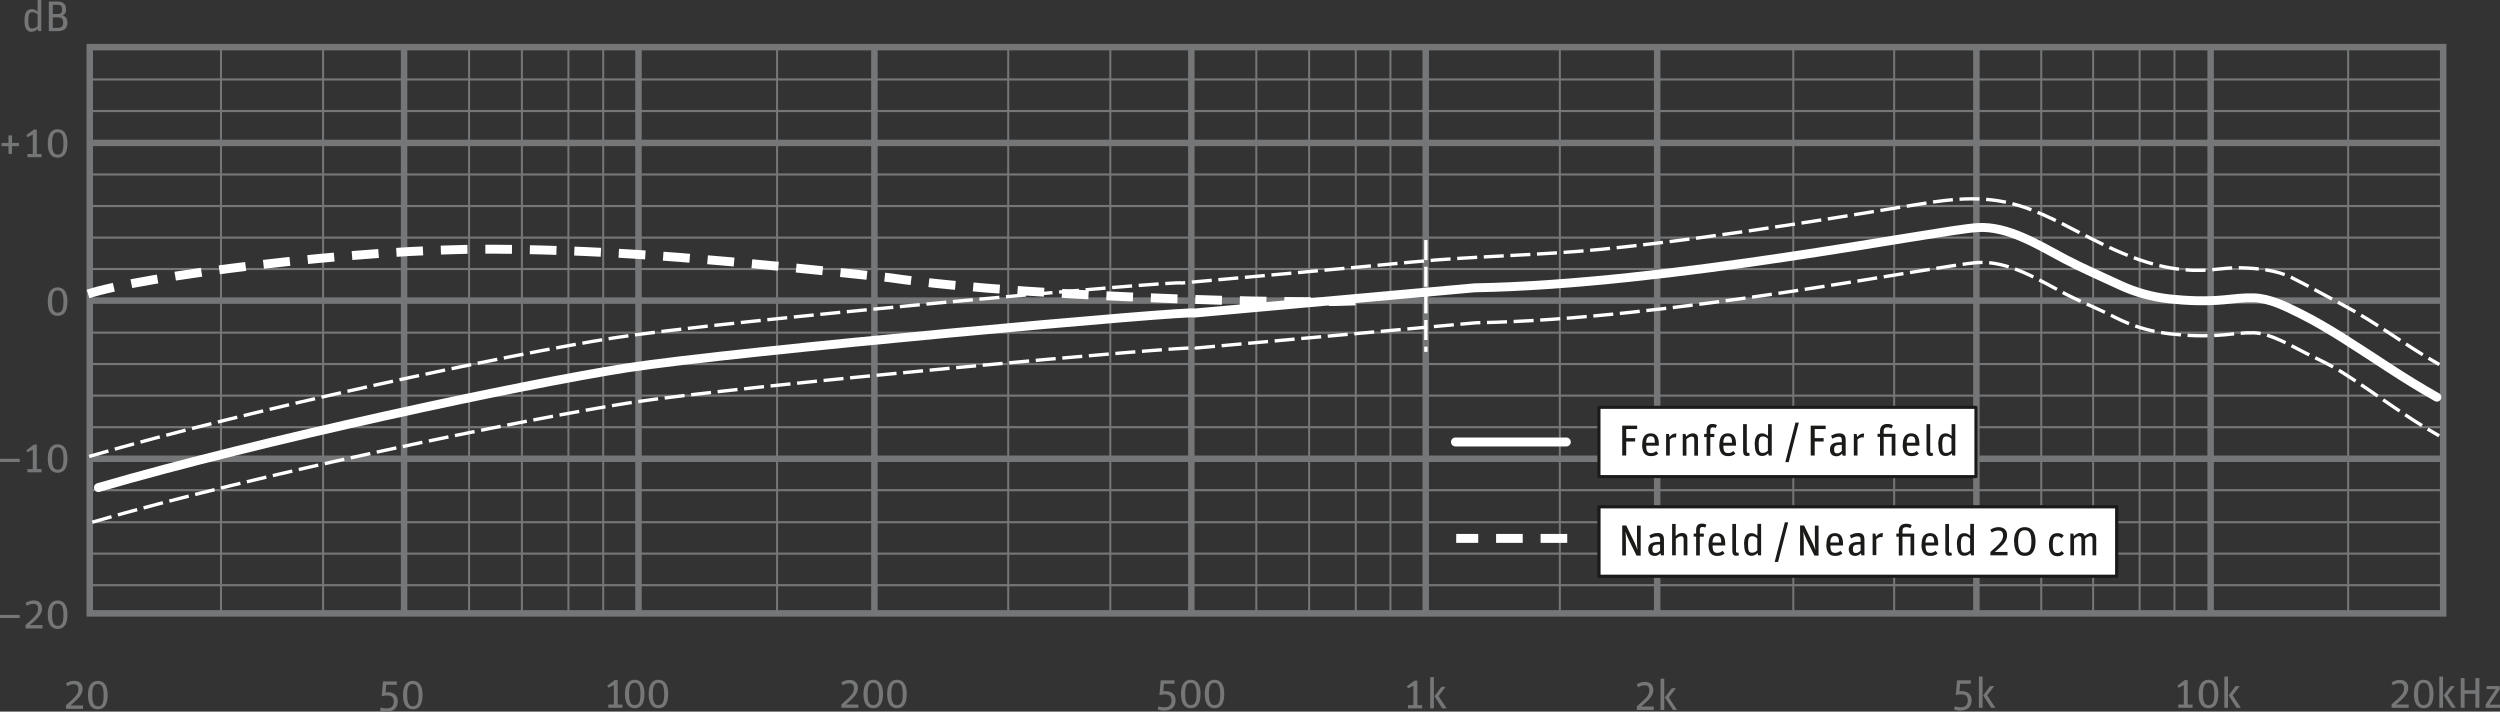 <?xml version="1.0" encoding="UTF-8"?><svg xmlns="http://www.w3.org/2000/svg" viewBox="0 0 162.34 46.21"><rect x="0" y="0" width="162.34" height="46.21" fill="#333333" stroke="none"/><defs><style>.e{stroke-width:.2px;}.e,.f,.g,.h,.i,.j{stroke-linejoin:round;}.e,.i{fill:#fff;stroke:#1a1a18;stroke-linecap:square;}.e,.i,.k{fill-rule:evenodd;}.f{stroke-dasharray:0 0 1.3 .43;stroke-width:.22px;}.f,.g,.h,.l,.m,.n,.o,.p,.q,.r,.j{fill:none;}.f,.g,.h,.j{stroke:#fff;}.s{fill:#1a1a18;}.g{stroke-width:.58px;}.g,.h{stroke-linecap:round;}.h{stroke-width:.58px;}.l{stroke-width:.42px;}.l,.m,.n,.o,.p,.q,.r{stroke:#757677;stroke-miterlimit:2.61;}.m{stroke-width:.42px;}.n{stroke-width:.42px;}.o{stroke-width:.14px;}.p{stroke-width:.42px;}.q{stroke-width:.13px;}.i{stroke-width:.21px;}.k{fill:#757677;}.r{stroke-width:.13px;}.j{stroke-dasharray:0 0 1.73 1.16;stroke-width:.58px;}</style></defs><g id="a"><polygon class="l" points="5.83 3.06 158.65 3.06 158.65 39.83 5.83 39.83 5.83 3.06 5.83 3.06"/><line class="o" x1="5.79" y1="35.95" x2="158.64" y2="35.95"/><line class="m" x1="5.79" y1="9.28" x2="158.64" y2="9.28"/><line class="m" x1="5.79" y1="19.52" x2="158.64" y2="19.52"/><line class="m" x1="5.79" y1="29.79" x2="158.64" y2="29.79"/><line class="o" x1="5.79" y1="5.16" x2="158.64" y2="5.16"/><line class="o" x1="5.79" y1="7.21" x2="158.64" y2="7.21"/><line class="o" x1="5.79" y1="11.33" x2="158.64" y2="11.33"/><line class="o" x1="5.79" y1="13.38" x2="158.64" y2="13.38"/><line class="o" x1="5.79" y1="15.43" x2="158.64" y2="15.43"/><line class="o" x1="5.79" y1="17.47" x2="158.64" y2="17.47"/><line class="o" x1="5.79" y1="21.6" x2="158.64" y2="21.6"/><line class="o" x1="5.79" y1="23.64" x2="158.64" y2="23.64"/><line class="o" x1="5.79" y1="25.69" x2="158.64" y2="25.69"/><line class="o" x1="5.79" y1="27.74" x2="158.64" y2="27.74"/><line class="o" x1="5.79" y1="31.83" x2="158.64" y2="31.83"/><line class="o" x1="5.79" y1="33.91" x2="158.64" y2="33.91"/><line class="o" x1="5.79" y1="38" x2="158.64" y2="38"/><line class="n" x1="41.46" y1="39.89" x2="41.46" y2="3.06"/><line class="n" x1="26.24" y1="39.89" x2="26.24" y2="3.06"/><line class="n" x1="56.78" y1="39.89" x2="56.78" y2="3.07"/><line class="n" x1="92.58" y1="39.81" x2="92.58" y2="2.99"/><line class="n" x1="77.36" y1="39.81" x2="77.36" y2="2.99"/><line class="p" x1="107.61" y1="39.88" x2="107.61" y2="3.07"/><line class="n" x1="143.55" y1="39.81" x2="143.55" y2="2.99"/><line class="n" x1="128.34" y1="39.81" x2="128.34" y2="2.99"/><line class="r" x1="50.46" y1="39.83" x2="50.46" y2="3.08"/><line class="q" x1="39.17" y1="39.89" x2="39.17" y2="3.06"/><line class="q" x1="36.91" y1="39.89" x2="36.91" y2="3.06"/><line class="q" x1="33.89" y1="39.89" x2="33.89" y2="3.06"/><line class="q" x1="30.46" y1="39.89" x2="30.46" y2="3.06"/><line class="q" x1="20.98" y1="39.89" x2="20.98" y2="3.06"/><line class="q" x1="14.35" y1="39.89" x2="14.35" y2="3.06"/><line class="r" x1="101.29" y1="39.83" x2="101.29" y2="3.08"/><line class="q" x1="90.29" y1="39.81" x2="90.29" y2="2.99"/><line class="q" x1="88.04" y1="39.81" x2="88.04" y2="2.99"/><line class="q" x1="85.01" y1="39.81" x2="85.01" y2="2.99"/><line class="q" x1="81.58" y1="39.81" x2="81.58" y2="2.99"/><line class="q" x1="72.1" y1="39.81" x2="72.1" y2="2.99"/><line class="q" x1="65.47" y1="39.81" x2="65.47" y2="2.99"/><line class="r" x1="152.48" y1="39.83" x2="152.48" y2="3.08"/><line class="q" x1="141.2" y1="39.81" x2="141.2" y2="2.99"/><line class="q" x1="138.94" y1="39.81" x2="138.94" y2="2.99"/><line class="q" x1="135.92" y1="39.81" x2="135.92" y2="2.99"/><line class="q" x1="132.55" y1="39.81" x2="132.55" y2="2.99"/><line class="q" x1="123" y1="39.81" x2="123" y2="2.99"/><line class="q" x1="116.45" y1="39.81" x2="116.45" y2="2.99"/></g><g id="b"><polygon class="k" points=".55 9.99 .78 9.99 .78 9.49 1.23 9.49 1.23 9.28 .78 9.28 .78 8.79 .55 8.79 .55 9.28 .1 9.28 .1 9.49 .55 9.49 .55 9.99 .55 9.99"/><polygon class="k" points="1.78 10.21 2.7 10.21 2.7 10 2.39 10 2.39 8.41 2.2 8.41 1.71 8.77 1.78 8.91 2.13 8.74 2.13 10 1.78 10 1.78 10.21 1.78 10.21"/><path class="k" d="M3.75,10.24c.41,0,.63-.31,.63-.93s-.24-.92-.64-.92-.64,.32-.64,.93,.23,.92,.64,.92h0Zm0-.2c-.27,0-.37-.23-.37-.73s.09-.72,.37-.72,.37,.23,.37,.73-.09,.72-.37,.72h0Z"/><path class="k" d="M3.75,20.51c.41,0,.63-.31,.63-.93s-.24-.92-.64-.92-.64,.32-.64,.93,.23,.92,.64,.92h0Zm0-.2c-.27,0-.37-.23-.37-.73s.09-.72,.37-.72,.37,.23,.37,.73-.09,.71-.37,.71h0Z"/><polygon class="k" points="0 30 1.28 30 1.28 29.79 0 29.79 0 30 0 30"/><polygon class="k" points="1.78 30.67 2.7 30.67 2.7 30.46 2.39 30.46 2.39 28.87 2.2 28.87 1.71 29.24 1.78 29.37 2.13 29.2 2.13 30.46 1.78 30.46 1.78 30.67 1.78 30.67"/><path class="k" d="M3.75,30.7c.41,0,.63-.31,.63-.93s-.24-.92-.64-.92-.64,.32-.64,.93,.23,.92,.64,.92h0Zm0-.2c-.27,0-.37-.23-.37-.73s.09-.72,.37-.72,.37,.23,.37,.73-.09,.72-.37,.72h0Z"/><polygon class="k" points="0 40.13 1.28 40.13 1.28 39.93 0 39.93 0 40.13 0 40.13"/><path class="k" d="M1.66,40.81h1.1v-.22h-.82c.62-.51,.79-.76,.79-1.08,0-.36-.24-.52-.54-.52-.2,0-.37,.06-.54,.17l.1,.18c.11-.07,.24-.13,.42-.13,.2,0,.3,.1,.3,.31,0,.29-.09,.44-.81,1.06v.23h0Z"/><path class="k" d="M3.75,40.84c.41,0,.63-.31,.63-.93s-.24-.92-.64-.92-.64,.32-.64,.93,.23,.92,.64,.92h0Zm0-.2c-.27,0-.37-.23-.37-.73s.09-.71,.37-.71,.37,.23,.37,.73-.09,.71-.37,.71h0Z"/><path class="k" d="M2.06,2.06c.15,0,.28-.06,.39-.18l.04,.14h.19V0h-.24V.76c-.09-.09-.22-.17-.37-.17-.33,0-.48,.22-.48,.75,0,.58,.21,.73,.48,.73h0Zm.04-.21c-.19,0-.26-.09-.26-.54s.09-.52,.29-.52c.12,0,.23,.07,.31,.15v.76c-.1,.09-.2,.15-.33,.15h0Z"/><path class="k" d="M3.17,2.02h.6c.36,0,.61-.16,.61-.54,0-.29-.13-.43-.32-.48,.18-.08,.23-.19,.23-.39,0-.3-.15-.51-.55-.51h-.57v1.93h0Zm.26-.21v-.68h.32c.27,0,.35,.11,.35,.34s-.1,.34-.36,.34h-.31Zm0-.89V.31h.31c.23,0,.29,.1,.29,.3s-.05,.3-.28,.3h-.32Z"/><path class="k" d="M4.28,46.03h1.11v-.22h-.82c.62-.51,.79-.76,.79-1.08,0-.36-.24-.52-.54-.52-.2,0-.37,.06-.54,.17l.09,.18c.11-.07,.24-.13,.42-.13,.2,0,.3,.1,.3,.31,0,.29-.09,.44-.81,1.06v.23h0Z"/><path class="k" d="M6.36,46.06c.41,0,.63-.31,.63-.93s-.24-.92-.64-.92-.64,.32-.64,.93,.23,.92,.64,.92h0Zm0-.2c-.27,0-.37-.23-.37-.73s.09-.71,.37-.71,.37,.23,.37,.73-.09,.72-.37,.72h0Z"/><path class="k" d="M25.12,46.21c.45,0,.71-.25,.71-.68,0-.38-.27-.58-.64-.58-.04,0-.11,0-.15,.02l.04-.5h.69v-.22h-.9l-.08,.96c.11-.03,.22-.05,.35-.05,.28,0,.43,.1,.43,.39s-.14,.45-.47,.45c-.13,0-.26-.03-.38-.06l-.04,.2c.13,.04,.28,.08,.45,.08h0Z"/><path class="k" d="M26.81,46.06c.41,0,.63-.31,.63-.93s-.24-.92-.64-.92-.63,.32-.63,.93,.23,.92,.64,.92h0Zm0-.2c-.27,0-.37-.22-.37-.73s.09-.71,.37-.71,.37,.23,.37,.73-.09,.71-.37,.71h0Z"/><polygon class="k" points="39.5 45.96 40.42 45.96 40.42 45.75 40.11 45.75 40.11 44.16 39.92 44.16 39.43 44.53 39.51 44.66 39.86 44.49 39.86 45.75 39.5 45.75 39.5 45.96 39.5 45.96"/><path class="k" d="M41.22,45.99c.41,0,.63-.31,.63-.93s-.24-.92-.64-.92-.63,.32-.63,.93,.23,.92,.64,.92h0Zm0-.2c-.27,0-.37-.23-.37-.73s.09-.72,.37-.72,.37,.23,.37,.73-.09,.71-.37,.71h0Z"/><path class="k" d="M42.76,45.99c.41,0,.63-.31,.63-.93s-.24-.92-.64-.92-.63,.32-.63,.93,.23,.92,.64,.92h0Zm0-.2c-.27,0-.37-.23-.37-.73s.1-.72,.37-.72,.37,.23,.37,.73-.09,.71-.37,.71h0Z"/><path class="k" d="M54.63,45.96h1.11v-.21h-.82c.62-.51,.79-.76,.79-1.08,0-.36-.24-.52-.54-.52-.2,0-.37,.06-.54,.17l.1,.18c.12-.07,.24-.13,.42-.13,.2,0,.3,.1,.3,.31,0,.29-.09,.44-.81,1.06v.23h0Z"/><path class="k" d="M56.71,45.99c.41,0,.63-.31,.63-.93s-.24-.92-.64-.92-.63,.32-.63,.93,.23,.92,.64,.92h0Zm0-.2c-.27,0-.37-.23-.37-.73s.1-.72,.37-.72,.37,.23,.37,.73-.09,.71-.37,.71h0Z"/><path class="k" d="M58.25,45.99c.41,0,.63-.31,.63-.93s-.24-.92-.64-.92-.63,.32-.63,.93,.23,.92,.64,.92h0Zm0-.2c-.27,0-.37-.23-.37-.73s.09-.72,.37-.72,.37,.23,.37,.73-.09,.71-.37,.71h0Z"/><path class="k" d="M75.63,46.14c.45,0,.71-.25,.71-.68,0-.38-.27-.58-.65-.58-.04,0-.11,0-.15,.02l.04-.5h.69v-.22h-.9l-.08,.96c.11-.03,.22-.05,.35-.05,.28,0,.43,.1,.43,.39s-.15,.45-.47,.45c-.13,0-.26-.03-.38-.06l-.04,.2c.13,.04,.28,.08,.45,.08h0Z"/><path class="k" d="M77.33,45.99c.41,0,.63-.31,.63-.93s-.24-.92-.64-.92-.63,.32-.63,.93,.23,.92,.64,.92h0Zm0-.2c-.27,0-.37-.23-.37-.73s.09-.72,.37-.72,.37,.23,.37,.73-.09,.71-.37,.71h0Z"/><path class="k" d="M78.87,45.99c.41,0,.63-.31,.63-.93s-.24-.92-.64-.92-.63,.32-.63,.93,.23,.92,.64,.92h0Zm0-.2c-.27,0-.37-.23-.37-.73s.1-.72,.37-.72,.37,.23,.37,.73-.09,.71-.37,.71h0Z"/><polygon class="k" points="91.43 46 92.35 46 92.35 45.79 92.04 45.79 92.04 44.2 91.85 44.2 91.36 44.56 91.43 44.7 91.78 44.53 91.78 45.79 91.43 45.79 91.43 46 91.43 46"/><path class="k" d="M92.87,46h.24v-2.03h-.24v2.03h0Zm.79,0h.28l-.53-.8,.46-.6h-.27l-.45,.61,.51,.8h0Z"/><path class="k" d="M106.28,46.1h1.11v-.22h-.82c.62-.51,.79-.76,.79-1.08,0-.36-.24-.52-.54-.52-.2,0-.37,.06-.54,.17l.1,.18c.12-.07,.24-.13,.42-.13,.2,0,.3,.1,.3,.31,0,.29-.09,.44-.81,1.06v.23h0Z"/><path class="k" d="M107.83,46.1h.24v-2.03h-.24v2.03h0Zm.79,0h.28l-.53-.81,.46-.6h-.27l-.45,.6,.52,.8h0Z"/><path class="k" d="M127.32,46.14c.45,0,.71-.25,.71-.68,0-.38-.27-.58-.64-.58-.04,0-.11,0-.15,.02l.04-.5h.7v-.22h-.9l-.08,.96c.11-.03,.22-.05,.35-.05,.28,0,.43,.1,.43,.39s-.15,.45-.47,.45c-.13,0-.26-.03-.38-.06l-.04,.2c.13,.04,.28,.08,.45,.08h0Z"/><path class="k" d="M128.5,45.96h.24v-2.03h-.24v2.03h0Zm.79,0h.28l-.53-.81,.46-.6h-.27l-.45,.61,.52,.8h0Z"/><polygon class="k" points="141.45 45.96 142.38 45.96 142.38 45.75 142.06 45.75 142.06 44.16 141.87 44.16 141.39 44.53 141.46 44.66 141.81 44.49 141.81 45.75 141.45 45.75 141.45 45.96 141.45 45.96"/><path class="k" d="M143.42,45.99c.41,0,.63-.31,.63-.93s-.24-.92-.64-.92-.64,.32-.64,.93,.23,.92,.64,.92h0Zm0-.2c-.27,0-.37-.23-.37-.73s.1-.72,.37-.72,.37,.23,.37,.73-.09,.71-.37,.71h0Z"/><path class="k" d="M144.44,45.96h.24v-2.03h-.24v2.03h0Zm.79,0h.28l-.53-.81,.46-.6h-.27l-.45,.61,.51,.8h0Z"/><path class="k" d="M155.31,45.96h1.1v-.21h-.82c.62-.51,.79-.76,.79-1.08,0-.36-.24-.52-.54-.52-.21,0-.37,.06-.54,.17l.09,.18c.12-.07,.24-.13,.42-.13,.2,0,.3,.1,.3,.31,0,.29-.09,.44-.81,1.06v.23h0Z"/><path class="k" d="M157.39,45.99c.41,0,.63-.31,.63-.93s-.24-.92-.64-.92-.63,.32-.63,.93,.23,.92,.64,.92h0Zm0-.2c-.28,0-.37-.23-.37-.73s.09-.72,.37-.72,.37,.23,.37,.73-.09,.71-.37,.71h0Z"/><path class="k" d="M158.4,45.96h.24v-2.03h-.24v2.03h0Zm.79,0h.28l-.53-.81,.46-.6h-.27l-.45,.61,.52,.8h0Z"/><polygon class="k" points="159.79 45.96 160.04 45.96 160.04 45.05 160.74 45.05 160.74 45.96 161 45.96 161 44.03 160.74 44.03 160.74 44.82 160.04 44.82 160.04 44.03 159.79 44.03 159.79 45.96 159.79 45.96"/><polygon class="k" points="161.41 45.96 162.34 45.96 162.34 45.76 161.66 45.76 162.32 44.77 162.32 44.55 161.47 44.55 161.47 44.75 162.07 44.75 161.41 45.74 161.41 45.96 161.41 45.96"/></g><g id="c"><polygon class="i" points="103.83 32.91 137.45 32.91 137.45 37.42 103.83 37.42 103.83 32.91 103.83 32.91"/><line class="g" x1="101.71" y1="28.7" x2="94.51" y2="28.7"/><line class="j" x1="101.77" y1="34.96" x2="94.56" y2="34.96"/><polygon class="e" points="103.83 26.45 128.31 26.45 128.31 30.95 103.83 30.95 103.83 26.45 103.83 26.45"/><g><path class="s" d="M105.34,27.64h.97v.22h-.71v.59h.58v.22h-.58v.91h-.26v-1.95Z"/><path class="s" d="M106.64,28.88c0-.54,.22-.74,.55-.74s.53,.19,.53,.7v.1h-.82c0,.39,.09,.48,.32,.48,.15,0,.24-.06,.33-.13l.13,.17c-.14,.11-.26,.16-.47,.16-.37,0-.58-.21-.58-.75Zm.26-.13h.56c0-.32-.07-.42-.28-.42-.16,0-.27,.08-.29,.42Z"/><path class="s" d="M108.18,28.18h.19l.04,.2c.1-.13,.23-.23,.4-.23,.02,0,.04,0,.05,0l-.03,.26s-.06-.01-.08-.01c-.13,0-.22,.05-.32,.14v1.04h-.24v-1.41Z"/><path class="s" d="M109.26,28.18h.19l.04,.17c.12-.12,.26-.21,.43-.21,.2,0,.34,.1,.34,.34v1.11h-.24v-1.03c0-.16-.04-.21-.17-.21-.11,0-.24,.08-.34,.17v1.07h-.24v-1.41Z"/><path class="s" d="M110.66,28.18h.16v-.23c0-.33,.17-.42,.38-.42,.11,0,.21,.02,.29,.08l-.08,.18c-.06-.03-.11-.04-.18-.04-.12,0-.17,.06-.17,.2v.23h.26v.2h-.26v1.22h-.24v-1.22h-.16v-.2Z"/><path class="s" d="M111.65,28.88c0-.54,.22-.74,.55-.74s.53,.19,.53,.7v.1h-.82c0,.39,.09,.48,.32,.48,.15,0,.24-.06,.33-.13l.13,.17c-.14,.11-.26,.16-.47,.16-.37,0-.58-.21-.58-.75Zm.26-.13h.56c0-.32-.07-.42-.28-.42-.16,0-.27,.08-.29,.42Z"/><path class="s" d="M113.19,29.27v-1.73h.24v1.77c0,.07,.03,.1,.1,.1,.03,0,.04,0,.06,0l.03,.17s-.12,.03-.17,.03c-.18,0-.26-.1-.26-.34Z"/><path class="s" d="M113.94,28.89c0-.53,.16-.75,.49-.75,.15,0,.28,.08,.38,.17v-.77h.24v2.04h-.19l-.04-.15c-.11,.12-.24,.18-.39,.18-.27,0-.48-.15-.48-.73Zm.86,.37v-.77c-.08-.08-.19-.15-.31-.15-.2,0-.29,.07-.29,.53s.07,.54,.27,.54c.14,0,.23-.06,.34-.15Z"/><path class="s" d="M116.59,27.44h.22l-.66,2.57h-.22l.66-2.57Z"/><path class="s" d="M117.58,27.64h.97v.22h-.71v.59h.58v.22h-.58v.91h-.26v-1.95Z"/><path class="s" d="M118.83,29.19c0-.32,.19-.47,.65-.47h.12v-.11c0-.16-.02-.25-.2-.25-.15,0-.29,.06-.41,.13l-.09-.19c.14-.08,.3-.16,.53-.16,.28,0,.42,.12,.42,.43v1.02h-.19l-.04-.14c-.08,.09-.2,.18-.36,.18-.27,0-.43-.15-.43-.44Zm.77,.08v-.38h-.08c-.36,0-.42,.09-.42,.3,0,.19,.06,.25,.2,.25s.24-.09,.31-.17Z"/><path class="s" d="M120.37,28.18h.19l.04,.2c.1-.13,.23-.23,.4-.23,.02,0,.04,0,.05,0l-.03,.26s-.06-.01-.08-.01c-.13,0-.22,.05-.32,.14v1.04h-.24v-1.41Z"/><path class="s" d="M122.83,28.37h-.51v1.22h-.24v-1.22h-.16v-.2h.16v-.17c0-.32,.19-.47,.47-.47,.18,0,.27,.03,.37,.09l-.09,.2c-.07-.04-.14-.07-.25-.07-.19,0-.26,.06-.26,.25v.17h.76v1.41h-.24v-1.22Z"/><path class="s" d="M123.56,28.88c0-.54,.22-.74,.55-.74s.53,.19,.53,.7v.1h-.82c0,.39,.09,.48,.32,.48,.15,0,.24-.06,.33-.13l.13,.17c-.14,.11-.26,.16-.47,.16-.37,0-.58-.21-.58-.75Zm.26-.13h.56c0-.32-.07-.42-.28-.42-.16,0-.27,.08-.29,.42Z"/><path class="s" d="M125.1,29.27v-1.73h.24v1.77c0,.07,.03,.1,.1,.1,.03,0,.04,0,.06,0l.03,.17s-.12,.03-.17,.03c-.18,0-.26-.1-.26-.34Z"/><path class="s" d="M125.86,28.89c0-.53,.16-.75,.49-.75,.15,0,.28,.08,.38,.17v-.77h.24v2.04h-.19l-.04-.15c-.11,.12-.24,.18-.39,.18-.27,0-.48-.15-.48-.73Zm.86,.37v-.77c-.08-.08-.19-.15-.31-.15-.2,0-.29,.07-.29,.53s.07,.54,.27,.54c.14,0,.23-.06,.34-.15Z"/></g><g><path class="s" d="M105.34,34.12h.26l.54,1.11c.08,.17,.15,.35,.19,.48h0c-.01-.13-.03-.34-.03-.55v-1.03h.24v1.95h-.27l-.5-1.02c-.13-.27-.17-.39-.22-.54h0c.01,.14,.03,.36,.03,.58v.97h-.24v-1.95Z"/><path class="s" d="M107.03,35.66c0-.32,.19-.47,.65-.47h.12v-.11c0-.16-.02-.25-.2-.25-.15,0-.29,.06-.41,.13l-.09-.19c.14-.08,.3-.16,.53-.16,.28,0,.42,.12,.42,.43v1.02h-.19l-.04-.14c-.08,.09-.2,.18-.36,.18-.27,0-.43-.15-.43-.44Zm.77,.08v-.38h-.08c-.36,0-.42,.09-.42,.3,0,.19,.06,.25,.2,.25s.24-.09,.31-.17Z"/><path class="s" d="M108.57,34.02h.24v.79c.12-.12,.25-.2,.42-.2,.2,0,.34,.1,.34,.34v1.11h-.24v-1.03c0-.16-.04-.21-.17-.21-.11,0-.24,.08-.34,.17v1.07h-.24v-2.04Z"/><path class="s" d="M109.98,34.65h.16v-.23c0-.33,.17-.42,.38-.42,.11,0,.21,.02,.29,.08l-.08,.18c-.06-.03-.11-.04-.18-.04-.12,0-.17,.06-.17,.2v.23h.26v.2h-.26v1.22h-.24v-1.22h-.16v-.2Z"/><path class="s" d="M110.95,35.36c0-.54,.22-.74,.55-.74s.53,.19,.53,.7v.1h-.82c0,.39,.09,.48,.32,.48,.15,0,.24-.06,.33-.13l.13,.17c-.14,.11-.26,.16-.47,.16-.37,0-.58-.21-.58-.75Zm.26-.13h.56c0-.32-.07-.42-.28-.42-.16,0-.27,.08-.29,.42Z"/><path class="s" d="M112.49,35.75v-1.73h.24v1.77c0,.07,.03,.1,.1,.1,.03,0,.04,0,.06,0l.03,.17s-.12,.03-.17,.03c-.18,0-.26-.1-.26-.34Z"/><path class="s" d="M113.25,35.37c0-.53,.16-.75,.49-.75,.15,0,.28,.08,.38,.17v-.77h.24v2.04h-.19l-.04-.15c-.11,.12-.24,.18-.39,.18-.27,0-.48-.15-.48-.73Zm.86,.37v-.77c-.08-.08-.19-.15-.31-.15-.2,0-.29,.07-.29,.53s.07,.54,.27,.54c.14,0,.23-.06,.34-.15Z"/><path class="s" d="M115.9,33.92h.22l-.66,2.57h-.22l.66-2.57Z"/><path class="s" d="M116.89,34.12h.26l.54,1.11c.08,.17,.15,.35,.19,.48h0c-.01-.13-.03-.34-.03-.55v-1.03h.24v1.95h-.27l-.5-1.02c-.13-.27-.17-.39-.22-.54h0c.01,.14,.03,.36,.03,.58v.97h-.24v-1.95Z"/><path class="s" d="M118.6,35.36c0-.54,.22-.74,.55-.74s.53,.19,.53,.7v.1h-.82c0,.39,.09,.48,.32,.48,.15,0,.24-.06,.33-.13l.13,.17c-.14,.11-.26,.16-.47,.16-.37,0-.58-.21-.58-.75Zm.26-.13h.56c0-.32-.07-.42-.28-.42-.16,0-.27,.08-.29,.42Z"/><path class="s" d="M120.05,35.66c0-.32,.19-.47,.65-.47h.12v-.11c0-.16-.02-.25-.2-.25-.15,0-.29,.06-.41,.13l-.09-.19c.14-.08,.3-.16,.53-.16,.28,0,.42,.12,.42,.43v1.02h-.19l-.04-.14c-.08,.09-.2,.18-.36,.18-.27,0-.43-.15-.43-.44Zm.77,.08v-.38h-.08c-.36,0-.42,.09-.42,.3,0,.19,.06,.25,.2,.25s.24-.09,.31-.17Z"/><path class="s" d="M121.59,34.65h.19l.04,.2c.1-.13,.23-.23,.4-.23,.02,0,.04,0,.05,0l-.03,.26s-.06-.01-.08-.01c-.13,0-.22,.05-.32,.14v1.04h-.24v-1.41Z"/><path class="s" d="M124.05,34.85h-.51v1.22h-.24v-1.22h-.16v-.2h.16v-.17c0-.32,.19-.47,.47-.47,.18,0,.27,.03,.37,.09l-.09,.2c-.07-.04-.14-.07-.25-.07-.19,0-.26,.06-.26,.25v.17h.76v1.41h-.24v-1.22Z"/><path class="s" d="M124.78,35.36c0-.54,.22-.74,.55-.74s.53,.19,.53,.7v.1h-.82c0,.39,.09,.48,.32,.48,.15,0,.24-.06,.33-.13l.13,.17c-.14,.11-.26,.16-.47,.16-.37,0-.58-.21-.58-.75Zm.26-.13h.56c0-.32-.07-.42-.28-.42-.16,0-.27,.08-.29,.42Z"/><path class="s" d="M126.32,35.75v-1.73h.24v1.77c0,.07,.03,.1,.1,.1,.03,0,.04,0,.06,0l.03,.17s-.12,.03-.17,.03c-.18,0-.26-.1-.26-.34Z"/><path class="s" d="M127.07,35.37c0-.53,.16-.75,.49-.75,.16,0,.28,.08,.38,.17v-.77h.24v2.04h-.19l-.04-.15c-.11,.12-.24,.18-.39,.18-.27,0-.48-.15-.48-.73Zm.86,.37v-.77c-.08-.08-.19-.15-.31-.15-.2,0-.29,.07-.29,.53s.07,.54,.27,.54c.14,0,.23-.06,.34-.15Z"/><path class="s" d="M129.25,35.84c.7-.6,.82-.79,.82-1.07,0-.22-.1-.32-.3-.32-.18,0-.31,.06-.43,.13l-.1-.18c.17-.11,.34-.17,.54-.17,.3,0,.55,.16,.55,.52,0,.34-.17,.58-.8,1.09h.83v.22h-1.11v-.23Z"/><path class="s" d="M130.78,35.17c0-.61,.26-.94,.7-.94s.7,.31,.7,.93-.25,.94-.69,.94-.7-.3-.7-.93Zm1.13,0c0-.51-.12-.74-.43-.74s-.43,.22-.43,.72,.12,.74,.43,.74,.43-.22,.43-.72Z"/><path class="s" d="M133.05,35.36c0-.54,.21-.74,.56-.74,.16,0,.28,.04,.4,.16l-.14,.17c-.08-.08-.15-.12-.27-.12-.21,0-.3,.09-.3,.54s.09,.54,.32,.54c.12,0,.18-.06,.26-.13l.15,.16c-.1,.11-.23,.18-.42,.18-.36,0-.56-.24-.56-.75Z"/><path class="s" d="M134.44,34.65h.19l.04,.17c.12-.12,.25-.21,.41-.21,.14,0,.25,.06,.3,.2,.14-.12,.27-.2,.42-.2,.19,0,.32,.1,.32,.34v1.11h-.24v-1.03c0-.16-.04-.21-.16-.21-.1,0-.22,.07-.32,.16v1.08h-.24v-1.03c0-.16-.04-.21-.16-.21-.1,0-.22,.08-.32,.17v1.07h-.24v-1.41Z"/></g><path class="j" d="M5.72,19.09c3.21-1.09,17.4-2.96,26.27-2.91,8.36,.05,15.53,.77,25.75,1.85,9.33,1.38,31.01,1.86,31.13,1.38"/><line class="f" x1="92.59" y1="15.59" x2="92.59" y2="22.85"/><g id="d"><g><path class="h" d="M6.39,31.66c10.62-3.1,27.55-6.71,34.31-7.77,6.88-1.08,36.98-3.78,36.84-3.56l18.21-1.64c12.66-.22,29.87-3.72,32.63-3.91,2-.14,4.03,1.16,5.72,2.05,1.16,.61,2.38,1.13,3.57,1.69,1.02,.47,2.11,.77,3.22,.89s2.34,.17,3.51,.06c.64-.06,1.28-.15,1.93-.13,1.07,.03,2.1,.56,3.05,1.03s1.86,1.02,2.76,1.58c2.17,1.37,3.86,2.58,6.1,3.84"/><path class="f" d="M5.99,33.91c10.61-3.1,28.12-6.69,34.87-7.75,6.87-1.08,36.93-3.78,36.8-3.56l18.18-1.64c12.65-.22,29.83-3.72,32.59-3.91,1.99-.14,4.02,1.16,5.72,2.05,.85,.44,1.75,.81,2.62,1.22,.61,.28,1.89,1.1,4.16,1.36,1.16,.13,2.34,.17,3.51,.06,.64-.06,1.28-.15,1.92-.13,1.07,.03,2.39,.83,3.33,1.3s1.57,.74,2.47,1.31c2.16,1.37,4,2.82,6.23,4.08"/><path class="f" d="M5.79,29.64c10.62-3.1,27.32-6.64,34.08-7.7,6.88-1.08,36.98-3.78,36.84-3.56,5.02-.45,10.03-.89,15.05-1.37,4.06-.39,8.15-.42,12.21-.82s8.4-1,12.58-1.64c2.71-.41,5.41-.86,8.12-1.3s4.81-.59,7.36,.42c.88,.35,1.73,.77,2.57,1.21,2.87,1.49,5.67,2.93,8.98,2.64,.64-.06,1.28-.15,1.93-.13,1.07,.03,2.32,.15,3.27,.62s2.4,1.28,3.34,1.78c2.33,1.24,4.04,2.62,6.28,3.88"/></g></g></g></svg>